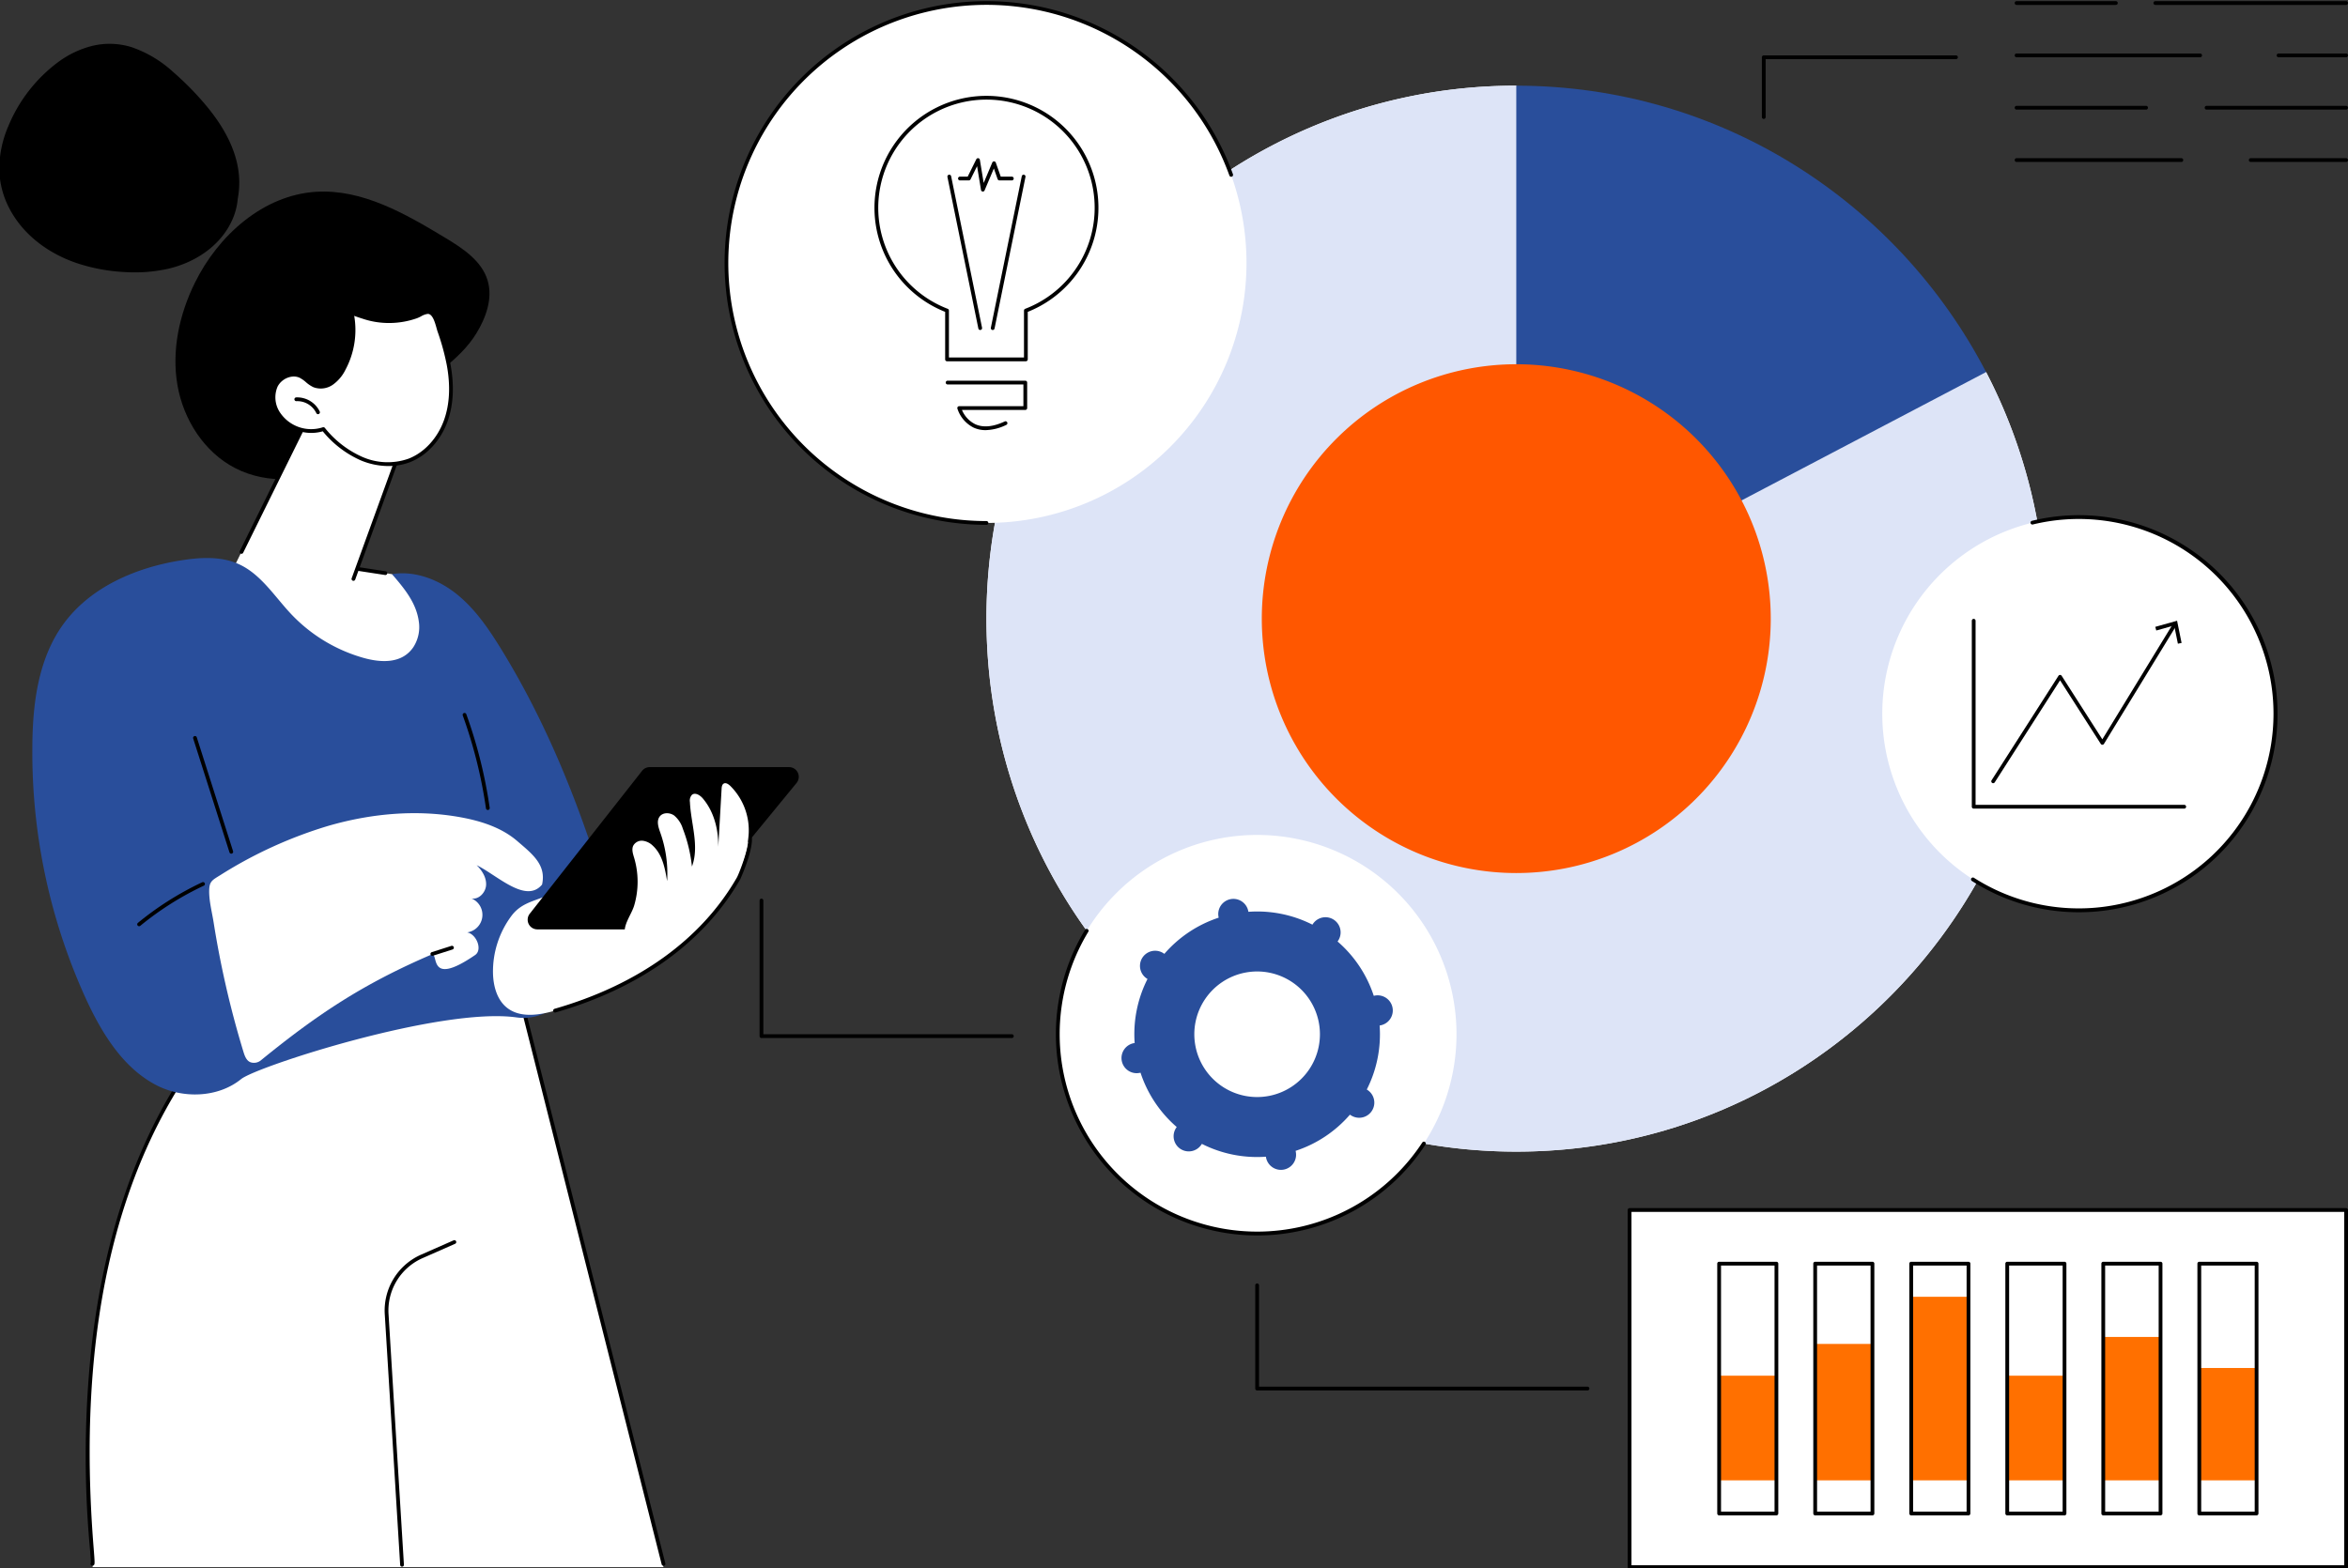 <svg xmlns="http://www.w3.org/2000/svg" xmlns:xlink="http://www.w3.org/1999/xlink" width="708" height="473" viewBox="0 0 708 473">
  <rect x="0" y="0" width="708" height="473" fill="#333333" stroke="none"/>
  <defs>
    <clipPath id="clip-path">
      <rect id="Rectangle_1179" data-name="Rectangle 1179" width="708" height="473" transform="translate(0 -0.346)" fill="none"/>
    </clipPath>
  </defs>
  <g id="Group_32141" data-name="Group 32141" transform="translate(-140.22 -1535.654)">
    <g id="Group_32138" data-name="Group 32138" transform="translate(140.22 1536)">
      <g id="Group_32137" data-name="Group 32137" transform="translate(0)" clip-path="url(#clip-path)">
        <path id="Path_9499" data-name="Path 9499" d="M683.457,205.608V44.852c-88.234,0-159.761,71.973-159.761,160.756s71.527,160.756,159.761,160.756,159.76-71.973,159.76-160.756a160.844,160.844,0,0,0-18.1-74.371Z" transform="translate(-226.247 -19.358)" fill="#fff"/>
        <path id="Path_9500" data-name="Path 9500" d="M825.117,131.237,683.456,44.852c-88.233,0-159.76,71.973-159.76,160.756s71.527,160.756,159.76,160.756,159.761-71.973,159.761-160.756a160.852,160.852,0,0,0-18.1-74.371" transform="translate(-226.247 -19.358)" fill="#dde4f7"/>
        <path id="Path_9501" data-name="Path 9501" d="M946.431,131.237c-26.676-51.34-80.1-86.385-141.66-86.385V205.608Z" transform="translate(-347.561 -19.358)" fill="#294e9b"/>
        <path id="Path_9502" data-name="Path 9502" d="M823.236,269.411A76.733,76.733,0,1,1,746.5,192.678a76.733,76.733,0,0,1,76.733,76.733" transform="translate(-289.294 -83.161)" fill="#ff5700"/>
        <path id="Path_9503" data-name="Path 9503" d="M542.565,79.409A78.409,78.409,0,1,1,464.156,1a78.409,78.409,0,0,1,78.409,78.409" transform="translate(-166.707 -0.432)" fill="#fff"/>
        <path id="Path_9504" data-name="Path 9504" d="M464.156,157.818a78.409,78.409,0,1,1,73.79-104.987Z" transform="translate(-166.707 -0.432)" fill="#fff"/>
        <path id="Path_9505" data-name="Path 9505" d="M463.724,157.955A78.978,78.978,0,1,1,538.049,52.207a.568.568,0,0,1-1.069.385,77.85,77.85,0,1,0-73.256,104.226.568.568,0,0,1,0,1.137" transform="translate(-166.276)"/>
        <path id="Path_9506" data-name="Path 9506" d="M531.685,84.451a33.2,33.2,0,1,0-45.083,31v14.725h23.77V115.45a33.2,33.2,0,0,0,21.314-31" transform="translate(-201.038 -22.121)" fill="#fff"/>
        <path id="Path_9507" data-name="Path 9507" d="M509.94,130.312H486.17a.568.568,0,0,1-.568-.568V115.406a33.767,33.767,0,1,1,24.906,0v14.337a.568.568,0,0,1-.568.568m-23.2-1.137h22.633V115.018a.569.569,0,0,1,.365-.531,32.63,32.63,0,1,0-23.363,0,.569.569,0,0,1,.365.531Z" transform="translate(-200.606 -21.69)"/>
        <path id="Path_9508" data-name="Path 9508" d="M514.12,216.321a8.583,8.583,0,0,1-3.6-.752,9.727,9.727,0,0,1-4.909-5.752.568.568,0,0,1,.547-.725h19.356V202.54H502.662a.568.568,0,1,1,0-1.137h23.42a.568.568,0,0,1,.568.568v7.69a.568.568,0,0,1-.568.568h-19.1a8.413,8.413,0,0,0,4.021,4.31c2.392,1.083,5.385.8,8.9-.848a.569.569,0,0,1,.483,1.029,14.945,14.945,0,0,1-6.261,1.6" transform="translate(-216.923 -86.927)"/>
        <path id="Path_9509" data-name="Path 9509" d="M512.865,138.933a.568.568,0,0,1-.556-.455l-9.324-45.712a.568.568,0,0,1,1.113-.227l9.324,45.712a.567.567,0,0,1-.443.67.56.56,0,0,1-.114.012" transform="translate(-217.303 -39.744)"/>
        <path id="Path_9510" data-name="Path 9510" d="M526.583,138.933a.561.561,0,0,1-.114-.012.567.567,0,0,1-.443-.67l9.324-45.712a.568.568,0,0,1,1.113.227l-9.324,45.712a.568.568,0,0,1-.557.455" transform="translate(-227.248 -39.744)"/>
        <path id="Path_9511" data-name="Path 9511" d="M516.109,93.4a.538.538,0,0,1-.067,0,.568.568,0,0,1-.493-.472l-1.18-7.188-1.975,3.981a.569.569,0,0,1-.509.315H509.2a.568.568,0,0,1,0-1.137h2.336l2.6-5.246a.568.568,0,0,1,1.07.16l1.147,6.988,2.6-6.157a.568.568,0,0,1,1.059.032L521.5,88.9h3.343a.568.568,0,0,1,0,1.137H521.1a.568.568,0,0,1-.536-.379l-1.136-3.218-2.8,6.618a.568.568,0,0,1-.523.347" transform="translate(-219.744 -35.969)"/>
        <path id="Path_9512" data-name="Path 9512" d="M681.76,502.576a60.117,60.117,0,1,1-60.117-60.117,60.118,60.118,0,0,1,60.117,60.117" transform="translate(-242.575 -190.969)" fill="#fff"/>
        <path id="Path_9513" data-name="Path 9513" d="M671.927,557.474a60.125,60.125,0,0,1-101.663-64.191Z" transform="translate(-242.575 -212.905)" fill="#fff"/>
        <path id="Path_9514" data-name="Path 9514" d="M621.212,584.766a60.7,60.7,0,0,1-51.865-92.21.569.569,0,0,1,.971.592,59.556,59.556,0,0,0,100.7,63.583.568.568,0,0,1,.95.624,60.567,60.567,0,0,1-50.759,27.412" transform="translate(-242.143 -212.473)"/>
        <path id="Path_9515" data-name="Path 9515" d="M595.424,525.224a4.567,4.567,0,0,0,5.366,3.6l.284-.056a36.834,36.834,0,0,0,10.912,16.379l-.163.243a4.567,4.567,0,1,0,7.588,5.086l.163-.242a36.836,36.836,0,0,0,19.3,3.869l.056.285a4.567,4.567,0,0,0,8.962-1.769l-.056-.285a36.842,36.842,0,0,0,16.38-10.911l.243.162a4.567,4.567,0,0,0,5.086-7.588l-.243-.162a36.837,36.837,0,0,0,3.869-19.3l.285-.056a4.567,4.567,0,1,0-1.769-8.962l-.284.056a36.838,36.838,0,0,0-10.911-16.38l.163-.242a4.568,4.568,0,0,0-7.589-5.086l-.163.242a36.833,36.833,0,0,0-19.3-3.869l-.056-.285a4.568,4.568,0,0,0-8.962,1.769l.056.285a36.842,36.842,0,0,0-16.38,10.911l-.242-.162a4.567,4.567,0,1,0-5.086,7.587l.242.162a36.843,36.843,0,0,0-3.869,19.3l-.284.056a4.567,4.567,0,0,0-3.6,5.366m37.145-26.636a18.938,18.938,0,1,1-14.913,22.247,18.939,18.939,0,0,1,14.913-22.247" transform="translate(-257.167 -205.561)" fill="#294e9b"/>
        <path id="Path_9516" data-name="Path 9516" d="M1117.543,333.109a59.308,59.308,0,1,1-59.308-59.308,59.309,59.309,0,0,1,59.308,59.308" transform="translate(-431.36 -118.175)" fill="#fff"/>
        <path id="Path_9517" data-name="Path 9517" d="M1064.908,275.483a59.314,59.314,0,1,1-17.885,107.588Z" transform="translate(-452.119 -118.175)" fill="#fff"/>
        <path id="Path_9518" data-name="Path 9518" d="M1078.561,392.554a59.673,59.673,0,0,1-32.278-9.436.568.568,0,1,1,.614-.957A58.727,58.727,0,1,0,1064.61,275.6a.568.568,0,0,1-.269-1.1,59.883,59.883,0,1,1,14.22,118.055" transform="translate(-451.687 -117.743)"/>
        <path id="Path_9519" data-name="Path 9519" d="M1057.759,377.231l20.173-31.523,12.755,19.932,22.526-36.836Z" transform="translate(-456.753 -141.914)" fill="#fff"/>
        <path id="Path_9520" data-name="Path 9520" d="M1057.327,378.166a.568.568,0,0,1-.479-.875l20.173-31.522a.569.569,0,0,1,.958,0l12.265,19.166,21.41-35.009a.569.569,0,0,1,.97.593L1090.74,366.3a.571.571,0,0,1-.48.272.581.581,0,0,1-.484-.262L1077.5,347.13,1057.806,377.9a.569.569,0,0,1-.48.262" transform="translate(-456.321 -142.281)"/>
        <path id="Path_9521" data-name="Path 9521" d="M1151.689,335.495l-1.115.227-1.113-5.493-5.4,1.511-.306-1.1,6.575-1.84Z" transform="translate(-493.87 -141.914)"/>
        <path id="Path_9522" data-name="Path 9522" d="M1110.476,385.03h-63.482a.568.568,0,0,1-.568-.568V328.371a.568.568,0,1,1,1.137,0v55.522h62.914a.568.568,0,1,1,0,1.137" transform="translate(-451.861 -141.482)"/>
        <path id="Path_9523" data-name="Path 9523" d="M184.186,143.824c2.93-4.788,5.013-10.607,3.392-15.981-1.8-5.978-7.57-9.719-12.919-12.942-11.945-7.2-24.867-14.647-38.786-13.785-15.954.988-29.53,13.144-36.581,27.489-4.665,9.492-7.03,20.344-5.244,30.769s8.069,20.3,17.483,25.118c9.72,4.98,21.791,4.1,31.576-.751,9.6-4.762,15.025-12.335,21.577-20.35,5.937-7.264,14.367-11.177,19.5-19.568" transform="translate(-40.55 -43.613)"/>
        <path id="Path_9524" data-name="Path 9524" d="M48.283,697.784c1.4.273-14.472-93.123,33.161-156.11l94.98-19.324,44.07,175.434Z" transform="translate(-20.427 -225.45)" fill="#fff"/>
        <path id="Path_9525" data-name="Path 9525" d="M220.057,696.946a.569.569,0,0,1-.551-.429L175.57,522.583,81.332,541.756C54.3,577.609,43.16,627.951,48.212,691.39c.385,4.841.388,5.094.041,5.4a.624.624,0,0,1-.514.142.568.568,0,0,1-.449-.666.551.551,0,0,1,.077-.2c.036-.515-.114-2.416-.288-4.594a307.535,307.535,0,0,1,.712-62.353c4.279-35.455,15.3-65.139,32.764-88.228a.568.568,0,0,1,.34-.214l94.981-19.324a.569.569,0,0,1,.664.417l44.07,174.459a.57.57,0,0,1-.412.691.586.586,0,0,1-.14.017" transform="translate(-19.992 -225.018)"/>
        <path id="Path_9526" data-name="Path 9526" d="M209.694,755.982a.568.568,0,0,1-.567-.533L204.5,680.078a18.409,18.409,0,0,1,10.615-18.066l10.129-4.465a.568.568,0,1,1,.459,1.04l-10.129,4.465a17.269,17.269,0,0,0-9.939,16.956l4.625,75.371a.569.569,0,0,1-.533.6h-.035" transform="translate(-88.465 -283.781)"/>
        <path id="Path_9527" data-name="Path 9527" d="M146.5,219.786,123.07,267.223s26.846,33.086,47.075,31.782,16.461-24.2,1.386-31.313l-10.8-1.655,13.751-37Z" transform="translate(-53.334 -94.861)" fill="#fff"/>
        <path id="Path_9528" data-name="Path 9528" d="M161.824,269.268a.568.568,0,0,1-.534-.763l14.368-39.545L148.7,220.049l-20.117,40.737a.568.568,0,1,1-1.019-.5L147.9,219.1a.57.57,0,0,1,.688-.289l27.982,9.251a.568.568,0,0,1,.356.734l-14.569,40.1a.567.567,0,0,1-.534.373" transform="translate(-55.249 -94.43)"/>
        <path id="Path_9529" data-name="Path 9529" d="M198.307,302.736a.558.558,0,0,1-.086-.007l-8.03-1.23a.568.568,0,1,1,.172-1.123l8.029,1.23a.568.568,0,0,1-.085,1.13" transform="translate(-82.095 -129.642)"/>
        <path id="Path_9530" data-name="Path 9530" d="M198.268,180.884a32.767,32.767,0,0,1-.831,16.733c-1.877,5.328-5.829,10.075-11.105,12.093A19.532,19.532,0,0,1,172,209.152a30.821,30.821,0,0,1-11.507-8.907,11.831,11.831,0,0,1-13.483-4.586,8.758,8.758,0,0,1-.858-8.431c1.309-2.649,4.755-4.232,7.427-2.97,1.522.719,2.6,2.187,4.156,2.842a5.789,5.789,0,0,0,5.35-.748,11.7,11.7,0,0,0,3.571-4.283,24.746,24.746,0,0,0,2.309-17.194c.126.544,3.018,1.364,3.533,1.539a23.9,23.9,0,0,0,3.983.972,24.892,24.892,0,0,0,8.06-.076,24.279,24.279,0,0,0,3.969-1.037c1.025-.363,2.354-1.332,3.445-1.345,2.282-.025,2.961,4.136,3.513,5.744a71.354,71.354,0,0,1,2.8,10.214" transform="translate(-62.984 -71.161)" fill="#fff"/>
        <path id="Path_9531" data-name="Path 9531" d="M179.676,210.952a21.71,21.71,0,0,1-8.328-1.707,30.941,30.941,0,0,1-11.473-8.771,12.5,12.5,0,0,1-13.774-4.938,9.237,9.237,0,0,1-.891-8.992c1.515-3.064,5.338-4.576,8.179-3.232a10.348,10.348,0,0,1,2.112,1.459,8.56,8.56,0,0,0,2.023,1.374,5.2,5.2,0,0,0,4.813-.7,10.948,10.948,0,0,0,3.387-4.081,24.236,24.236,0,0,0,2.257-16.794v0a.568.568,0,0,1,1.074-.356,10.3,10.3,0,0,0,2.839,1.115c.157.049.281.088.355.113a23.3,23.3,0,0,0,3.888.949,24.215,24.215,0,0,0,7.877-.074,23.731,23.731,0,0,0,3.875-1.013,10.029,10.029,0,0,0,1.1-.509,6.107,6.107,0,0,1,2.529-.869h.029c2.3,0,3.16,3.082,3.73,5.124.108.387.2.733.3,1a71.493,71.493,0,0,1,2.819,10.3c1.169,6.371.881,12.1-.854,17.024-2.055,5.834-6.331,10.482-11.439,12.435a17.982,17.982,0,0,1-6.423,1.142m-19.615-11.708a.571.571,0,0,1,.437.2,30.027,30.027,0,0,0,11.289,8.748,18.976,18.976,0,0,0,13.906.552c4.8-1.836,8.827-6.228,10.773-11.751,1.668-4.737,1.94-10.269.808-16.442a70.279,70.279,0,0,0-2.777-10.132c-.1-.289-.2-.656-.317-1.067-.477-1.711-1.2-4.293-2.638-4.293h-.014a5.426,5.426,0,0,0-2.026.745,10.761,10.761,0,0,1-1.236.567,24.979,24.979,0,0,1-4.061,1.062,25.359,25.359,0,0,1-8.245.078,24.473,24.473,0,0,1-4.078-1c-.07-.023-.184-.06-.331-.105-.95-.3-1.665-.542-2.2-.764a25.427,25.427,0,0,1-2.634,16.257,12.02,12.02,0,0,1-3.754,4.484,6.342,6.342,0,0,1-5.889.8,9.531,9.531,0,0,1-2.3-1.543,9.346,9.346,0,0,0-1.875-1.309c-2.264-1.069-5.445.221-6.675,2.708a8.211,8.211,0,0,0,.826,7.871,11.3,11.3,0,0,0,12.816,4.359.567.567,0,0,1,.19-.033m9.025-34.932h0Z" transform="translate(-62.548 -70.729)"/>
        <path id="Path_9532" data-name="Path 9532" d="M157.6,211.265a7.012,7.012,0,0,1,6.534,3.925Z" transform="translate(-68.237 -91.18)" fill="#fff"/>
        <path id="Path_9533" data-name="Path 9533" d="M163.7,215.326a.569.569,0,0,1-.515-.327,6.4,6.4,0,0,0-5.991-3.6.569.569,0,1,1-.057-1.136,7.563,7.563,0,0,1,7.076,4.251.568.568,0,0,1-.514.81" transform="translate(-67.805 -90.748)"/>
        <path id="Path_9534" data-name="Path 9534" d="M54.894,454.493C45,449.334,38.742,439.219,34,429.115a178.882,178.882,0,0,1-16.457-76.3c.041-13.007,1.657-26.692,9.261-37.246,8.229-11.421,22.3-17.355,36.217-19.451,5.607-.844,11.56-1.112,16.729,1.22,6.717,3.029,10.81,9.767,15.87,15.124a48.014,48.014,0,0,0,21.728,13.156c5.266,1.487,11.625,1.855,15.067-3.2a11.135,11.135,0,0,0,1.656-7.771c-.758-5.692-4.477-10.079-8.089-14.279,6.93-1.122,14.062,1.648,19.535,6.047s9.521,10.3,13.21,16.27c11.275,18.259,19.938,38.045,26.874,58.352,2.454,7.184,4.724,14.691,3.942,22.242-.884,8.543-2.47,16.7-8.777,22.527-2.04,1.886-3.981,3.575-5.674,5a14.822,14.822,0,0,1-11.594,3.259c-22.908-3.153-78.317,14.81-83,18.611-7.059,5.724-17.716,5.928-25.606,1.814" transform="translate(-7.789 -127.546)" fill="#294e9b"/>
        <path id="Path_9535" data-name="Path 9535" d="M114.325,425.446a.57.57,0,0,1-.542-.4l-10.948-34.366a.569.569,0,0,1,1.083-.346L114.867,424.7a.568.568,0,0,1-.542.741" transform="translate(-44.589 -168.302)"/>
        <path id="Path_9536" data-name="Path 9536" d="M253.409,406.99a.569.569,0,0,1-.562-.487,142.008,142.008,0,0,0-6.995-28.016.568.568,0,1,1,1.069-.386,143.176,143.176,0,0,1,7.051,28.239.57.57,0,0,1-.482.644.556.556,0,0,1-.081.006" transform="translate(-106.313 -163.029)"/>
        <path id="Path_9537" data-name="Path 9537" d="M121.71,502.977c.383,1.254.934,2.675,2.18,3.085a3.268,3.268,0,0,0,2.983-.555c17.238-14.065,30.984-23.125,51.4-31.91,2.594-1.116-1.505,10.218,13.262.1,2.329-1.6.383-6.361-2.4-6.827a5.352,5.352,0,0,0,1.3-10.245c2.23.417,4.307-1.807,4.415-4.074s-1.234-4.368-2.852-5.959c6.176,3,14.832,11.736,19.728,5.846,1.311-5.967-2.862-9.144-7.493-13.13s-10.665-5.962-16.669-7.091c-13.35-2.512-27.255-1.262-40.3,2.518a131.477,131.477,0,0,0-32.553,14.854c-2.492,1.548-3.325,1.882-3.362,4.758-.04,3.083.861,6.473,1.343,9.516q1.5,9.5,3.634,18.879,2.322,10.212,5.384,20.238" transform="translate(-48.274 -185.982)" fill="#fff"/>
        <path id="Path_9538" data-name="Path 9538" d="M229.31,504.315a.568.568,0,0,1-.173-1.109l5.9-1.885a.569.569,0,1,1,.345,1.084l-5.9,1.883a.56.56,0,0,1-.173.027" transform="translate(-98.943 -216.362)"/>
        <path id="Path_9539" data-name="Path 9539" d="M73.741,480.791a.569.569,0,0,1-.361-1.008,92.73,92.73,0,0,1,19.391-12.246.568.568,0,1,1,.483,1.029,91.574,91.574,0,0,0-19.153,12.1.564.564,0,0,1-.36.13" transform="translate(-31.798 -201.769)"/>
        <path id="Path_9540" data-name="Path 9540" d="M261.906,483.294c.094,3.895,1.207,8.068,4.28,10.462,3.954,3.079,9.621,2.206,14.437.821C303.482,488,324.1,475.327,335.949,454.7c.489-.851,4.839-11.277,3.058-13.63-1.676-2.214-5.836,1.991-8.553,2.561a288.158,288.158,0,0,0-34.757,9.6q-8.766,3.023-17.326,6.607c-4.36,1.826-8.069,2.319-10.982,6.271a28.116,28.116,0,0,0-5.482,17.176" transform="translate(-113.253 -190.096)" fill="#fff"/>
        <path id="Path_9541" data-name="Path 9541" d="M294.409,495.2a.568.568,0,0,1-.156-1.115c25.257-7.264,44.272-20.96,54.99-39.61.671-1.167,4.545-11.09,3.1-13a.568.568,0,1,1,.906-.687c2.167,2.862-2.958,14.152-3.018,14.256-10.868,18.91-30.115,32.789-55.662,40.135a.579.579,0,0,1-.157.022" transform="translate(-127.04 -190.149)"/>
        <path id="Path_9542" data-name="Path 9542" d="M359.137,406.475H317.114a2.92,2.92,0,0,0-2.3,1.116l-33.877,43.1a2.92,2.92,0,0,0,2.3,4.724h40.569a2.918,2.918,0,0,0,2.258-1.069l35.331-43.1a2.92,2.92,0,0,0-2.258-4.771" transform="translate(-121.201 -175.438)"/>
        <path id="Path_9543" data-name="Path 9543" d="M363.486,415.7c-.505-.463-1.225-.918-1.829-.593-.526.283-.622.982-.656,1.578q-.5,8.753-1,17.507c.07-5.219-1.286-10.618-4.666-14.6-.832-.979-2.3-1.9-3.285-1.075a2.587,2.587,0,0,0-.6,2.154c.29,6.551,2.912,13.322.609,19.462a44.71,44.71,0,0,0-2.753-11.413,8.34,8.34,0,0,0-2.607-3.974c-1.31-.933-3.373-.988-4.353.286-1.041,1.353-.4,3.283.175,4.892a36.88,36.88,0,0,1,2.053,14.6c-.636-3.859-1.429-8.021-4.308-10.669a5.244,5.244,0,0,0-3.026-1.494,2.923,2.923,0,0,0-2.875,1.478c-.544,1.137-.095,2.472.269,3.679a25.406,25.406,0,0,1,.009,14.37c-1.021,3.493-5.4,8.2-.768,10.924a8.285,8.285,0,0,0,5.376.747c5.158-.74,9.642-3.854,13.673-7.155a56.125,56.125,0,0,0,11.029-11.464,28.134,28.134,0,0,0,5.224-14.853,18.886,18.886,0,0,0-5.683-14.4" transform="translate(-143.415 -179.116)" fill="#fff"/>
        <path id="Path_9544" data-name="Path 9544" d="M71.909,69.362a26.456,26.456,0,0,0,.444-5.442c-.2-8.683-4.805-16.536-10.274-23a88.758,88.758,0,0,0-9.652-9.78,35.767,35.767,0,0,0-12.52-7.486,22.352,22.352,0,0,0-11.888-.387,29.3,29.3,0,0,0-10.174,4.82A45.945,45.945,0,0,0,2.711,47.519,32.75,32.75,0,0,0,0,60.485,26.4,26.4,0,0,0,3.245,72.673C7.5,80.543,15.065,85.988,23.432,88.808a54.37,54.37,0,0,0,14.4,2.677,46.778,46.778,0,0,0,12.957-.963c8.317-1.9,16.159-7.036,19.6-15.09a19.534,19.534,0,0,0,1.517-6.069" transform="translate(-0.216 -9.773)"/>
        <path id="Path_9545" data-name="Path 9545" d="M766.48,712.737H666.861a.568.568,0,0,1-.568-.568V681.033a.568.568,0,0,1,1.137,0V711.6h99.05a.568.568,0,1,1,0,1.137" transform="translate(-287.793 -293.694)"/>
        <rect id="Rectangle_1172" data-name="Rectangle 1172" width="216.056" height="107.718" transform="translate(491.377 364.616)" fill="#fff"/>
        <path id="Path_9546" data-name="Path 9546" d="M1080.507,749.341H864.451a.568.568,0,0,1-.568-.568V641.054a.568.568,0,0,1,.568-.568h216.056a.568.568,0,0,1,.568.568V748.773a.568.568,0,0,1-.568.568M865.02,748.2h214.919V641.623H865.02Z" transform="translate(-373.074 -276.439)"/>
        <rect id="Rectangle_1173" data-name="Rectangle 1173" width="17.272" height="31.564" transform="translate(518.377 414.595)" fill="#ff7000"/>
        <rect id="Rectangle_1174" data-name="Rectangle 1174" width="17.272" height="41.149" transform="translate(547.334 405.01)" fill="#ff7000"/>
        <rect id="Rectangle_1175" data-name="Rectangle 1175" width="17.272" height="55.368" transform="translate(576.29 390.791)" fill="#ff7000"/>
        <rect id="Rectangle_1176" data-name="Rectangle 1176" width="17.272" height="31.564" transform="translate(605.247 414.595)" fill="#ff7000"/>
        <rect id="Rectangle_1177" data-name="Rectangle 1177" width="17.272" height="43.252" transform="translate(634.204 402.907)" fill="#ff7000"/>
        <rect id="Rectangle_1178" data-name="Rectangle 1178" width="17.272" height="33.888" transform="translate(663.161 412.271)" fill="#ff7000"/>
        <path id="Path_9547" data-name="Path 9547" d="M929.226,745.447H911.953a.568.568,0,0,1-.568-.568V669.522a.568.568,0,0,1,.568-.568h17.272a.568.568,0,0,1,.568.568v75.356a.568.568,0,0,1-.568.568m-16.7-1.137h16.136v-74.22H912.522Z" transform="translate(-393.577 -288.726)"/>
        <path id="Path_9548" data-name="Path 9548" d="M980.171,745.447H962.9a.568.568,0,0,1-.568-.568V669.522a.568.568,0,0,1,.568-.568h17.273a.568.568,0,0,1,.568.568v75.356a.568.568,0,0,1-.568.568m-16.7-1.137H979.6v-74.22H963.467Z" transform="translate(-415.565 -288.726)"/>
        <path id="Path_9549" data-name="Path 9549" d="M1031.116,745.447h-17.272a.568.568,0,0,1-.568-.568V669.522a.568.568,0,0,1,.568-.568h17.272a.568.568,0,0,1,.568.568v75.356a.568.568,0,0,1-.568.568m-16.7-1.137h16.136v-74.22h-16.136Z" transform="translate(-437.553 -288.726)"/>
        <path id="Path_9550" data-name="Path 9550" d="M1082.061,745.447h-17.272a.568.568,0,0,1-.568-.568V669.522a.568.568,0,0,1,.568-.568h17.272a.568.568,0,0,1,.568.568v75.356a.568.568,0,0,1-.568.568m-16.7-1.137h16.136v-74.22h-16.136Z" transform="translate(-459.541 -288.726)"/>
        <path id="Path_9551" data-name="Path 9551" d="M1133.006,745.447h-17.272a.568.568,0,0,1-.568-.568V669.522a.568.568,0,0,1,.568-.568h17.272a.568.568,0,0,1,.568.568v75.356a.568.568,0,0,1-.568.568m-16.7-1.137h16.135v-74.22H1116.3Z" transform="translate(-481.53 -288.726)"/>
        <path id="Path_9552" data-name="Path 9552" d="M1183.951,745.447h-17.272a.568.568,0,0,1-.568-.568V669.522a.568.568,0,0,1,.568-.568h17.272a.568.568,0,0,1,.568.568v75.356a.568.568,0,0,1-.568.568m-16.7-1.137h16.135v-74.22h-16.135Z" transform="translate(-503.518 -288.726)"/>
        <path id="Path_9553" data-name="Path 9553" d="M1200.885,1.137h-57.528a.568.568,0,1,1,0-1.137h57.528a.568.568,0,0,1,0,1.137" transform="translate(-493.452)"/>
        <path id="Path_9554" data-name="Path 9554" d="M1099.686,1.137h-29.937a.568.568,0,1,1,0-1.137h29.937a.568.568,0,0,1,0,1.137" transform="translate(-461.682)"/>
        <path id="Path_9555" data-name="Path 9555" d="M1229.1,28.916h-20.372a.568.568,0,0,1,0-1.137H1229.1a.568.568,0,0,1,0,1.137" transform="translate(-521.667 -11.99)"/>
        <path id="Path_9556" data-name="Path 9556" d="M1125.093,28.916h-55.344a.568.568,0,1,1,0-1.137h55.344a.568.568,0,0,1,0,1.137" transform="translate(-461.682 -11.99)"/>
        <path id="Path_9557" data-name="Path 9557" d="M1212.62,56.695h-42.073a.568.568,0,1,1,0-1.137h42.073a.568.568,0,1,1,0,1.137" transform="translate(-505.188 -23.979)"/>
        <path id="Path_9558" data-name="Path 9558" d="M1108.8,56.695h-39.053a.568.568,0,1,1,0-1.137H1108.8a.568.568,0,1,1,0,1.137" transform="translate(-461.682 -23.979)"/>
        <path id="Path_9559" data-name="Path 9559" d="M1222.727,84.474h-28.764a.568.568,0,0,1,0-1.137h28.764a.568.568,0,0,1,0,1.137" transform="translate(-515.294 -35.969)"/>
        <path id="Path_9560" data-name="Path 9560" d="M1119.432,84.474h-49.683a.568.568,0,1,1,0-1.137h49.683a.568.568,0,0,1,0,1.137" transform="translate(-461.682 -35.969)"/>
        <path id="Path_9561" data-name="Path 9561" d="M935.622,47.947a.568.568,0,0,1-.568-.568V29.346a.568.568,0,0,1,.568-.568h57.961a.568.568,0,1,1,0,1.137H936.191V47.379a.568.568,0,0,1-.568.568" transform="translate(-403.792 -12.421)"/>
        <path id="Path_9562" data-name="Path 9562" d="M479.4,518.306h-75.5a.568.568,0,0,1-.568-.568v-40.9a.568.568,0,1,1,1.137,0v40.331H479.4a.568.568,0,1,1,0,1.137" transform="translate(-174.294 -205.561)"/>
      </g>
    </g>
  </g>
</svg>

